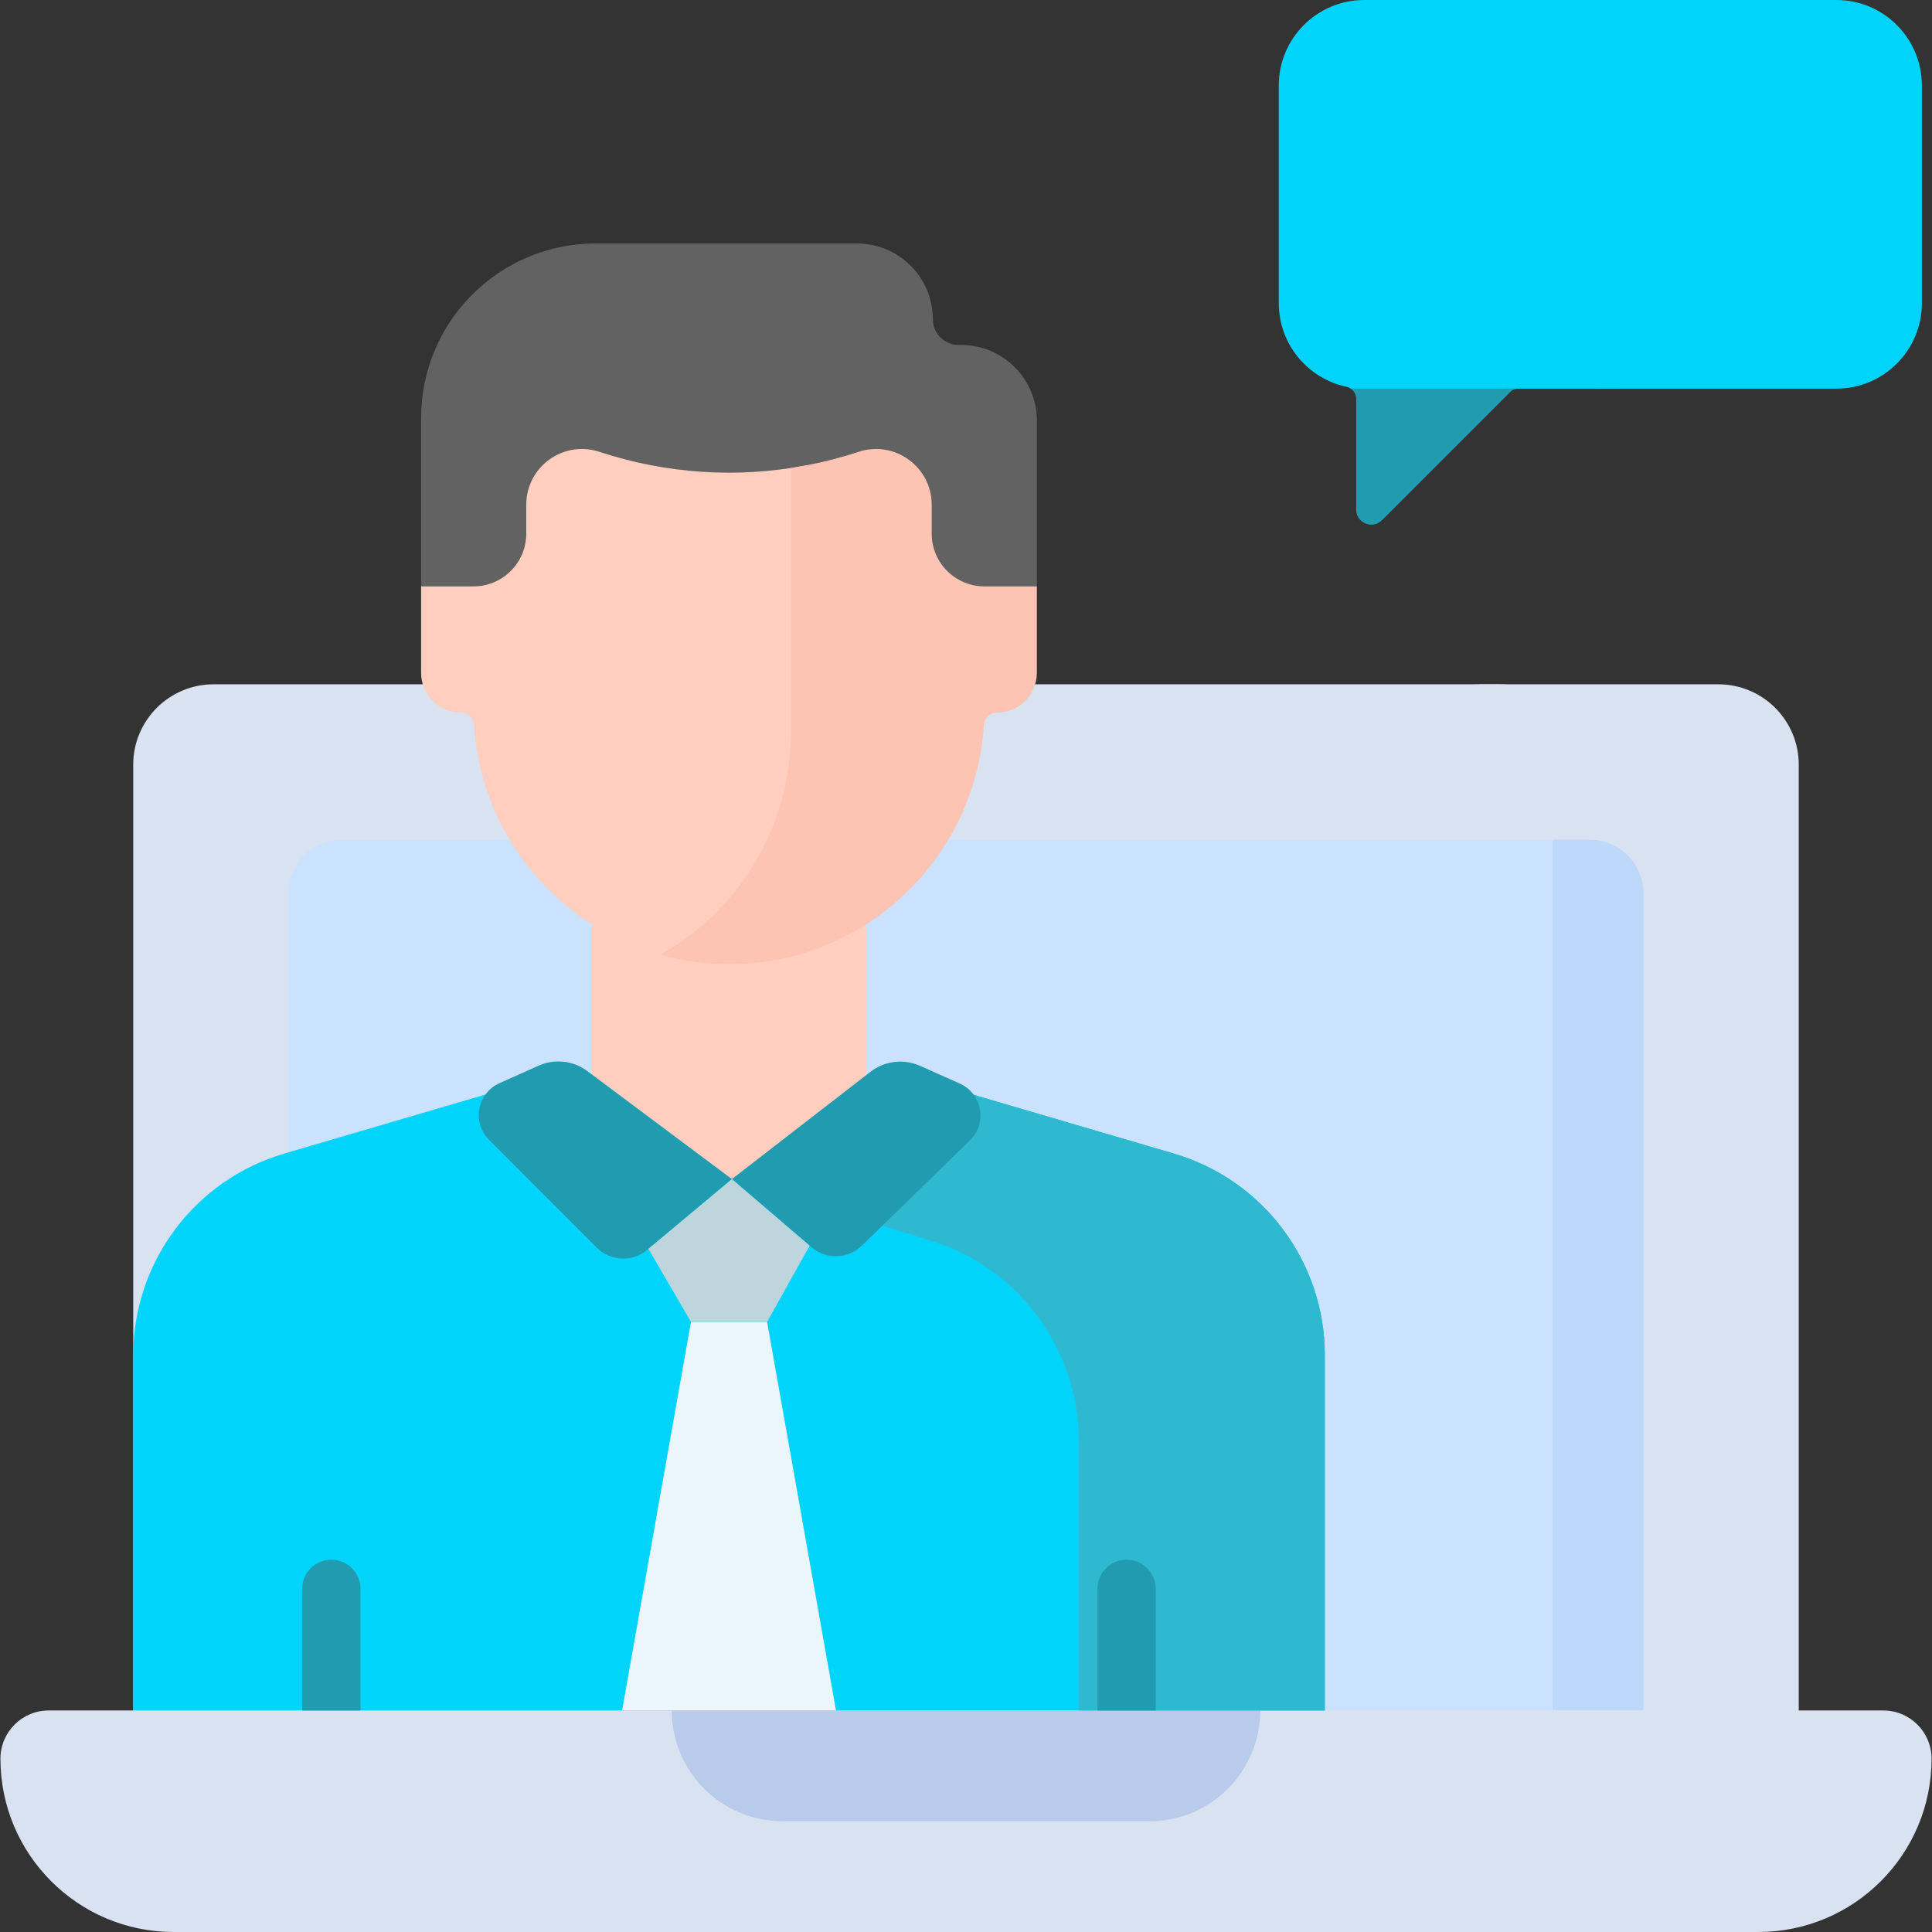 <svg width="62" height="62" viewBox="0 0 62 62" fill="none" xmlns="http://www.w3.org/2000/svg">
<rect x="0" y="0" width="62" height="62" fill="#333333" stroke="none"/>
<path d="M50.7 56.47V24.54C50.7 23.115 49.545 21.96 48.121 21.96H6.856C5.431 21.96 4.275 23.115 4.275 24.54V56.47H50.7Z" fill="#D8E2F1"/>
<path d="M55.144 21.96H47.247C48.672 21.96 49.828 23.115 49.828 24.54V56.47H57.724V24.54C57.724 23.115 56.569 21.96 55.144 21.96Z" fill="#D8E2F1"/>
<path d="M50.7 26.948H10.976C10.03 26.948 9.263 27.714 9.263 28.66V54.891H50.7V26.948Z" fill="#CBE2FF"/>
<path d="M52.736 54.891V28.66C52.736 27.714 51.969 26.948 51.023 26.948H49.828V54.891H52.736V54.891Z" fill="#BED8FB"/>
<path d="M54.557 57.928V54.891H1.562C0.707 54.891 0.014 55.584 0.014 56.439C0.014 59.51 2.503 62 5.575 62H50.487C52.735 61.999 54.557 60.177 54.557 57.928Z" fill="#D8E2F1"/>
<path d="M60.438 54.891H54.09V57.928C54.09 60.177 52.267 62 50.018 62H56.425C59.497 62 61.986 59.51 61.986 56.439C61.986 55.584 61.293 54.891 60.438 54.891Z" fill="#D8E2F1"/>
<path d="M21.558 54.891C21.558 56.854 23.149 58.446 25.112 58.446H36.888C38.851 58.446 40.442 56.854 40.442 54.891H21.558Z" fill="#B9CBEA"/>
<path d="M25.378 7.813H19.115C16.022 7.813 13.514 10.321 13.514 13.415V18.818L14.636 19.634H25.866V8.638L25.378 7.813Z" fill="#626262"/>
<path d="M37.672 37.02L29.665 34.669H17.13L9.12 37.02C6.249 37.862 4.276 40.497 4.276 43.489V54.891H42.515V43.489C42.515 40.497 40.543 37.862 37.672 37.02Z" fill="#00D4FA"/>
<path d="M37.672 37.02L29.665 34.669H23.431L23.488 37.839L29.776 39.783C32.647 40.626 34.619 43.26 34.619 46.252V54.891H42.515V43.489C42.515 40.497 40.543 37.862 37.672 37.02Z" fill="#2FB9D1"/>
<path d="M24.617 42.421H22.174L19.967 54.872L19.977 54.891H26.828L24.617 42.421Z" fill="#EBF5FC"/>
<path d="M27.793 35.194V28.122H18.995V35.194C18.995 37.623 23.394 37.839 23.394 37.839C23.394 37.839 27.793 37.623 27.793 35.194Z" fill="#FFCEBE"/>
<path d="M37.09 54.891V50.988C37.09 50.471 36.671 50.053 36.154 50.053C35.638 50.053 35.219 50.471 35.219 50.988V54.891H37.09Z" fill="#219BB0"/>
<path d="M30.841 11.069H30.759C30.305 11.069 29.937 10.701 29.937 10.248C29.937 8.903 28.847 7.813 27.503 7.813H25.378V19.634H32.153L33.275 18.818V13.503C33.275 12.159 32.185 11.069 30.841 11.069Z" fill="#626262"/>
<path d="M17.279 34.2L16.026 34.762C15.311 35.083 15.139 36.021 15.693 36.575L19.163 40.051C19.602 40.479 20.295 40.506 20.767 40.112L23.488 37.839L18.849 34.373C18.396 34.034 17.795 33.968 17.279 34.2Z" fill="#219BB0"/>
<path d="M27.936 34.394L23.487 37.839L26.045 40.026C26.513 40.426 27.209 40.406 27.654 39.979L31.125 36.598C31.693 36.045 31.523 35.095 30.8 34.772L29.523 34.203C28.999 33.97 28.389 34.043 27.936 34.394Z" fill="#219BB0"/>
<path d="M23.488 37.839L20.809 40.077L22.174 42.421H24.617L25.982 39.975L23.488 37.839Z" fill="#BFD5DE"/>
<path d="M51.762 0H43.782C42.266 0 41.038 1.228 41.038 2.744V9.728C41.038 11.049 41.97 12.15 43.212 12.412C43.267 12.424 43.306 12.441 43.349 12.472L43.756 12.742H48.078L48.366 12.472H51.762C53.277 12.472 54.506 11.244 54.506 9.728V2.744C54.506 1.228 53.277 0 51.762 0V0Z" fill="#00D4FA"/>
<path d="M43.521 12.801V16.354C43.521 16.785 44.043 17.001 44.347 16.696L48.454 12.589C48.529 12.514 48.631 12.472 48.737 12.472H43.349C43.454 12.545 43.521 12.667 43.521 12.801Z" fill="#219BB0"/>
<path d="M58.931 0H51.035C52.55 0 53.778 1.228 53.778 2.744V9.728C53.778 11.244 52.55 12.472 51.035 12.472H58.931C60.446 12.472 61.675 11.244 61.675 9.728V2.744C61.675 1.228 60.446 0 58.931 0V0Z" fill="#00D4FA"/>
<path d="M11.568 54.891V50.988C11.568 50.472 11.149 50.053 10.633 50.053C10.116 50.053 9.697 50.472 9.697 50.988V54.891H11.568Z" fill="#219BB0"/>
<path d="M25.865 23.738V14.937C23.665 15.354 21.384 15.209 19.24 14.501L19.237 14.5C18.08 14.118 16.888 14.979 16.888 16.197V17.125C16.888 18.06 16.13 18.818 15.195 18.818H13.513V21.588C13.513 22.296 14.086 22.869 14.794 22.869C15.017 22.869 15.199 23.044 15.213 23.267C15.45 27.029 18.223 30.102 21.842 30.796C24.221 29.334 25.82 26.725 25.865 23.738Z" fill="#FFCEBE"/>
<path d="M31.592 18.818C30.657 18.818 29.899 18.06 29.899 17.125V16.198C29.899 14.979 28.707 14.118 27.55 14.5C26.838 14.736 26.111 14.907 25.378 15.018V23.617C25.332 26.635 23.656 29.256 21.193 30.641C21.893 30.836 22.631 30.942 23.394 30.942C27.746 30.942 31.304 27.551 31.574 23.267C31.588 23.044 31.77 22.869 31.993 22.869C32.7 22.869 33.274 22.296 33.274 21.588V18.819H31.592V18.818Z" fill="#FDC4B4"/>
</svg>
